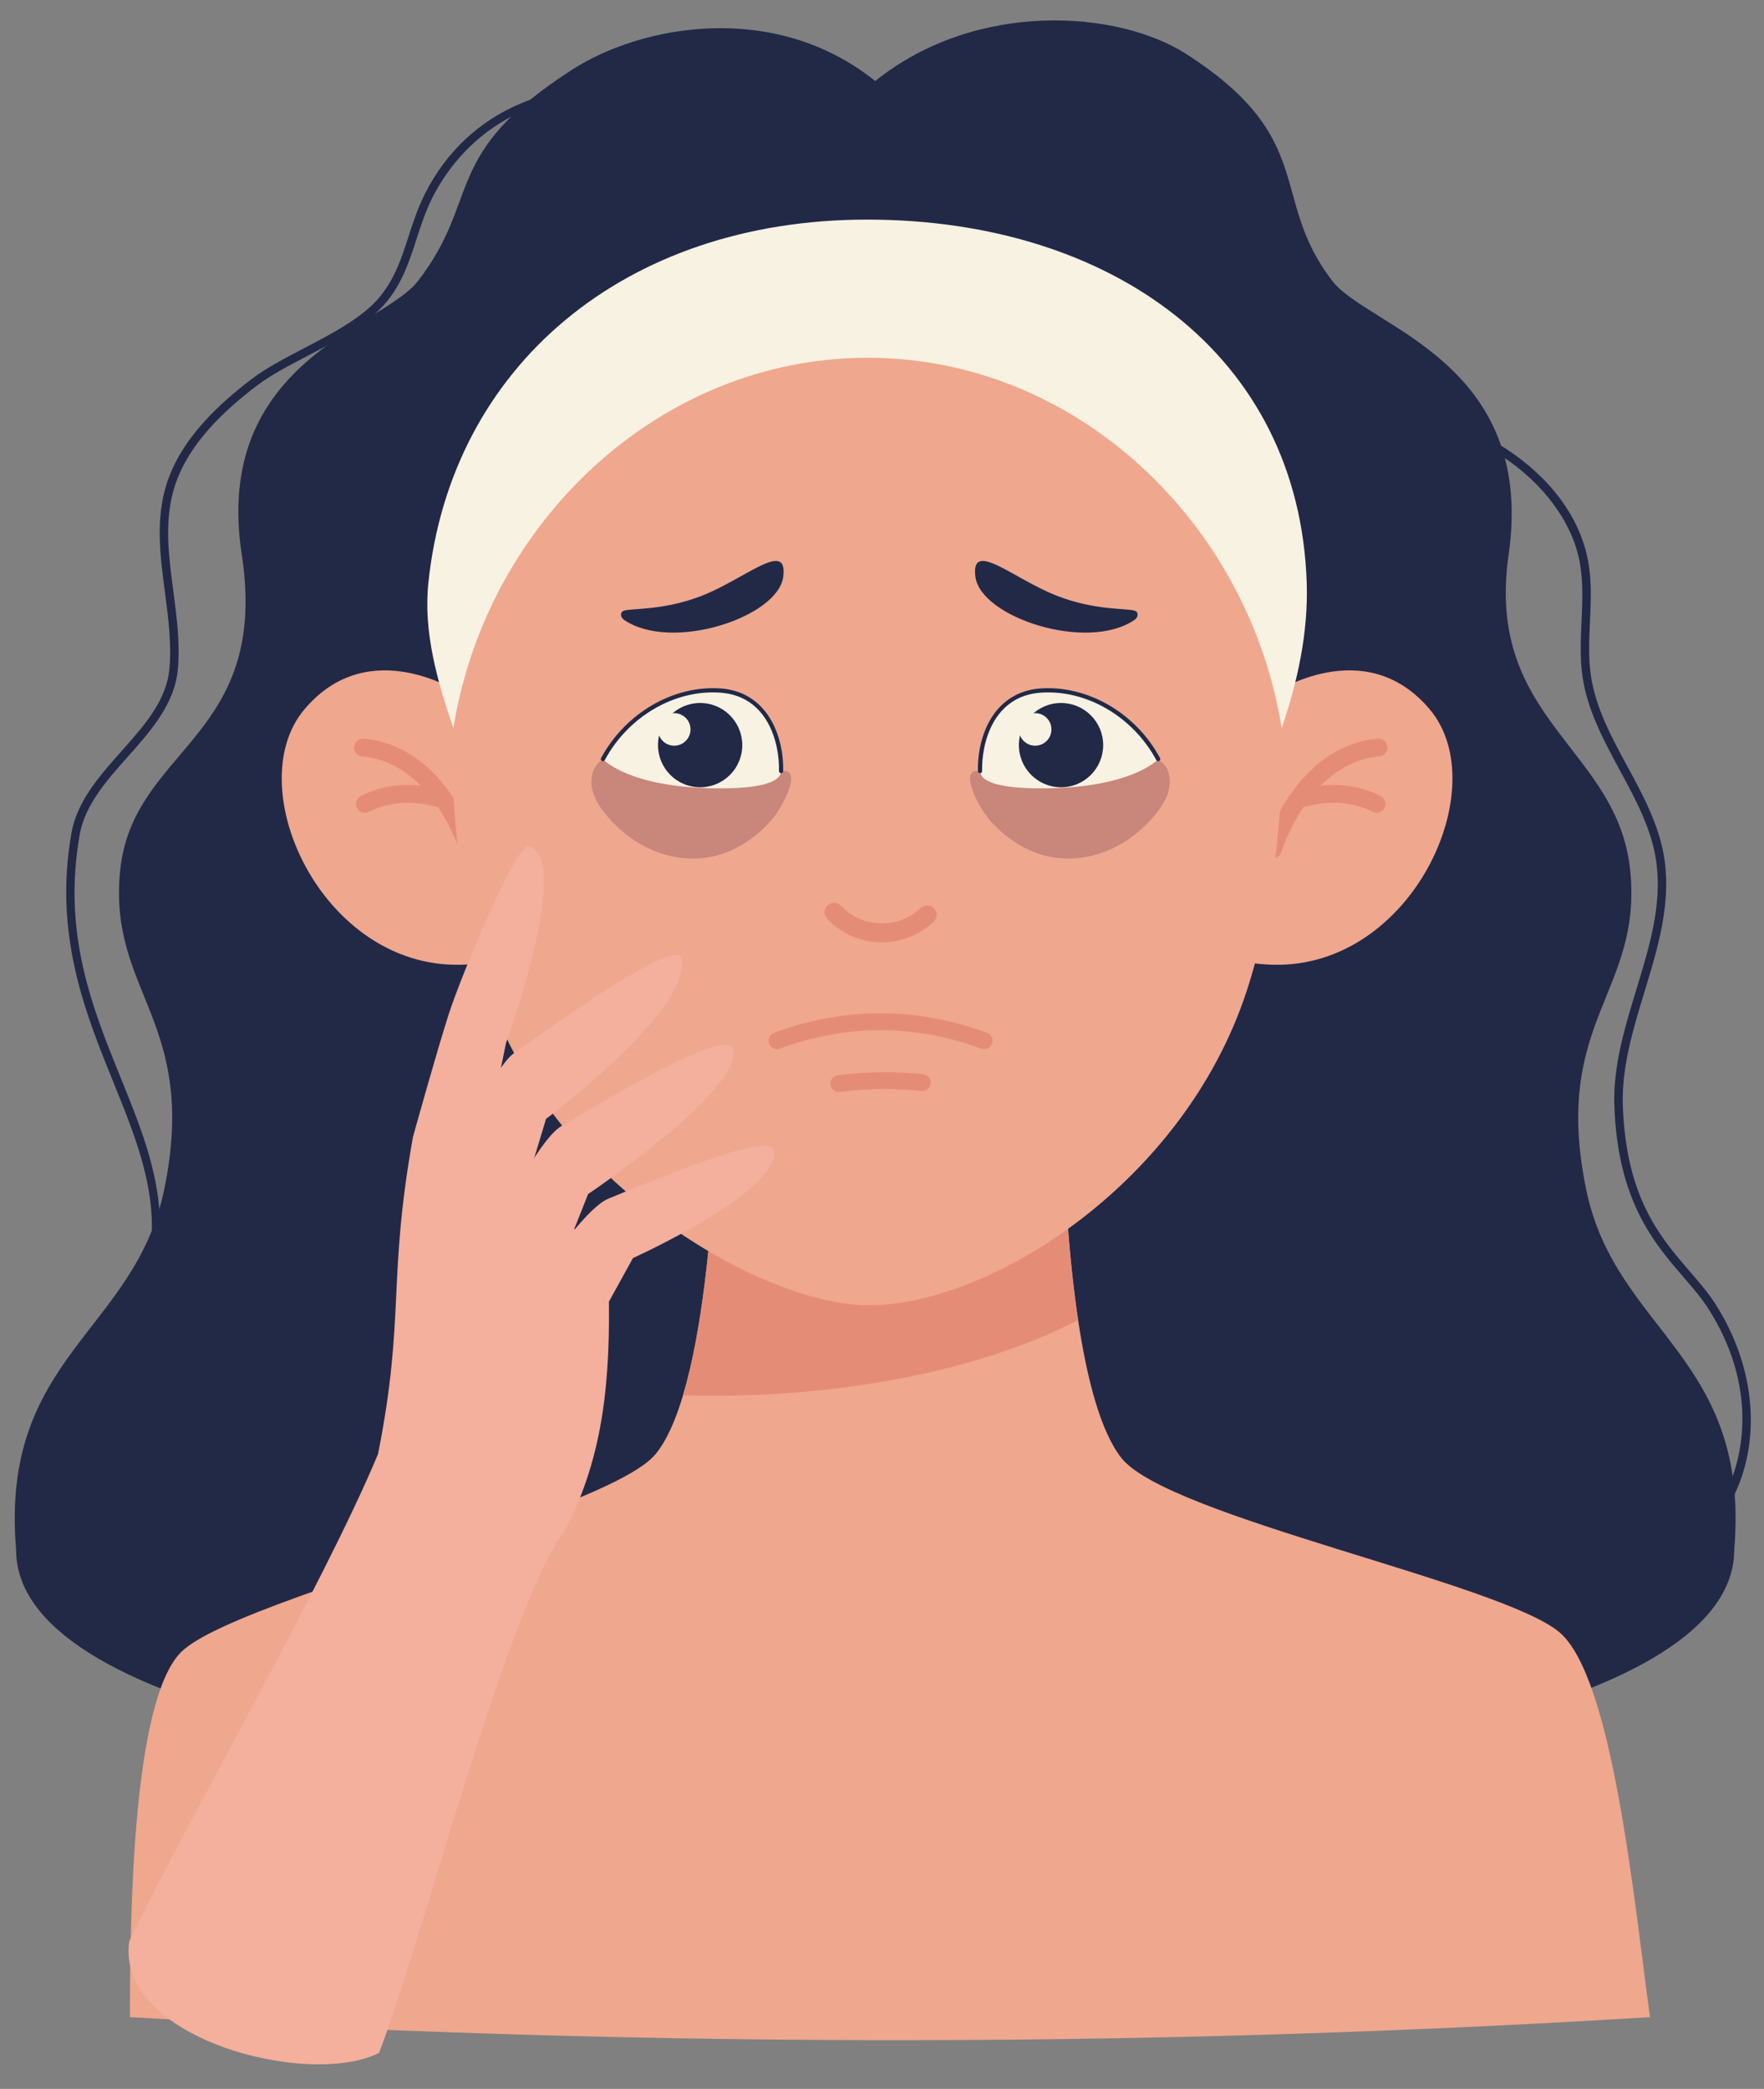 <?xml version="1.0" encoding="UTF-8"?>
<!DOCTYPE svg PUBLIC '-//W3C//DTD SVG 1.0//EN'
          'http://www.w3.org/TR/2001/REC-SVG-20010904/DTD/svg10.dtd'>
<svg height="495.6" preserveAspectRatio="xMidYMid meet" version="1.0" viewBox="61.6 9.2 418.6 495.6" width="418.6" xmlns="http://www.w3.org/2000/svg" xmlns:xlink="http://www.w3.org/1999/xlink" zoomAndPan="magnify"
><rect x="61.6" y="9.2" width="418.6" height="495.6" fill="#808080" stroke="none"/><g
  ><g id="change1_6"
    ><path d="M438.01,291.45c-8.26-39.97,13.26-46.63,10.47-75.49c-2.85-29.49-34.55-35.64-28.88-75.19 c6.57-45.84-33.31-53.91-41.8-64.88c-15.26-19.73-3.2-33.7-34.77-53.92c-16.15-10.34-49.68-12.82-73.74,6.45 c-24.07-19.27-55.59-13.14-71.74-2.8c-31.57,20.23-21.52,30.53-36.78,50.27c-8.48,10.97-48.79,19.1-41.8,64.88 c6.7,43.85-26.03,45.7-28.88,75.19c-2.79,28.86,18.73,35.52,10.47,75.49c-6.99,33.84-39,39.59-35.14,85.43 c0,37.46,100.33,55.39,202.46,55.88v0.01c0.47,0,0.94,0,1.4-0.01c0.47,0,0.94,0.01,1.4,0.01v-0.01 c102.13-0.49,202.46-18.41,202.46-55.88C477.01,331.04,445.01,325.29,438.01,291.45z" fill="#212947"
    /></g
    ><g
    ><g
      ><g
        ><g id="change2_1"
          ><path d="M363.72,173.76c0,0,21.72-14.62,37.18,3.76c15.46,18.38-4.18,61.4-37.18,60.57 c-33-0.84-26.73-34.91-26.73-34.91L363.72,173.76z" fill="#efa78e"
          /></g
        ></g
      ></g
      ><g
      ><g id="change3_3"
        ><path d="M389.2,198.03c-4.37-2.19-9.12-2.98-14.18-2.42c3.5-3.56,8.07-6.45,13.89-6.94 c1.17-0.1,2.03-1.12,1.93-2.29c-0.1-1.17-1.12-2.03-2.29-1.93c-7.99,0.67-15.12,5.21-20.65,13.11 c-0.05,0.06-0.09,0.12-0.14,0.19c-0.06,0.09-0.13,0.18-0.19,0.27c-4.11,6.05-5.87,11.84-5.94,12.08 c-0.33,1.12,0.3,2.3,1.42,2.63c0.2,0.06,0.41,0.09,0.61,0.09c0.91,0,1.75-0.59,2.03-1.51c0.03-0.1,1.62-5.22,5.19-10.58 c6.01-1.72,11.53-1.38,16.42,1.07c0.3,0.15,0.63,0.23,0.95,0.23c0.78,0,1.53-0.43,1.9-1.17 C390.67,199.83,390.25,198.55,389.2,198.03z" fill="#e58c77"
        /></g
      ></g
    ></g
    ><g
    ><g
      ><g
        ><g id="change2_2"
          ><path d="M171,173.76c0,0-21.72-14.62-37.18,3.76c-15.46,18.38,4.18,61.4,37.18,60.57 c33-0.84,26.73-34.91,26.73-34.91L171,173.76z" fill="#efa78e"
          /></g
        ></g
      ></g
      ><g
      ><g id="change3_6"
        ><path d="M174.83,210.11c-0.07-0.24-1.83-6.04-5.94-12.08c-0.06-0.09-0.13-0.18-0.19-0.27 c-0.04-0.07-0.09-0.14-0.14-0.2c-5.53-7.9-12.66-12.44-20.65-13.11c-1.16-0.09-2.19,0.77-2.29,1.93 c-0.1,1.17,0.77,2.19,1.93,2.29c5.81,0.49,10.39,3.38,13.89,6.94c-5.05-0.56-9.8,0.23-14.18,2.42c-1.05,0.52-1.47,1.8-0.95,2.84 c0.37,0.74,1.12,1.17,1.9,1.17c0.32,0,0.64-0.07,0.95-0.23c4.89-2.45,10.41-2.79,16.42-1.07c3.56,5.33,5.15,10.43,5.19,10.57 c0.27,0.92,1.12,1.51,2.03,1.51c0.2,0,0.4-0.03,0.61-0.09C174.52,212.41,175.16,211.23,174.83,210.11z" fill="#e58c77"
        /></g
      ></g
    ></g
    ><g
    ><g id="change2_3"
      ><path d="M453.14,487.77c-98.37,6.07-197.46,7.05-297.26,3.13c-21.11-0.82-42.26-1.87-63.44-3.13 c0-24.35,0.61-74.79,12.04-86.51c7.46-7.63,42.97-18.2,72.38-28.42c19.21-6.67,35.83-13.19,40.32-18.66 c2.59-3.15,4.74-8.01,6.5-13.93c9.15-30.52,8.46-89.32,8.46-89.32l0.04-0.37h81.3c0,0-0.77,40.31,3.96,71.84 c2.14,14.21,5.4,26.64,10.35,32.8c11.16,13.89,90.16,29.58,103.91,41.3C444.3,407.22,449.34,459.93,453.14,487.77z" fill="#efa78e"
      /></g
    ></g
    ><g
    ><g
      ><g id="change3_4"
        ><path d="M317.44,322.41c-12.52,6.43-30.77,12.87-56.55,16.1c-13,1.64-25.53,2.06-37.21,1.74 c9.14-30.52,8.45-89.31,8.45-89.31l0.04-0.38h81.3C313.48,250.56,312.71,290.87,317.44,322.41z" fill="#e58c77"
        /></g
      ></g
    ></g
    ><g
    ><g id="change2_4"
      ><path d="M361.27,117.83c-0.87-1.02-26.54-49.12-93.91-52.15c-48.4-2.18-81.51,32.8-93.2,46.86 c-5.6,41.5-9.96,91.82,3.19,131.88c15,45.68,65.19,74.46,90.41,74.46c28.66,0,74.65-28.78,89.65-74.46 C369.94,206.31,366.5,159.24,361.27,117.83z" fill="#efa78e"
      /></g
    ></g
    ><g
    ><g
      ><g id="change1_2"
        ><path d="M330.83,154.08c1.02,0.3,0.93,1.55,0,2.19c-11.24,7.69-36.54-0.61-37.77-10.25c-1.14-9,9.11,0.6,19.49,4.59 C321.5,154.06,328.78,153.47,330.83,154.08z" fill="#212947"
        /></g
      ></g
    ></g
    ><g
    ><g
      ><g id="change1_8"
        ><path d="M209.7,154.08c-1.02,0.3-0.93,1.55,0,2.19c11.24,7.69,36.54-0.61,37.77-10.25c1.14-9-9.11,0.6-19.49,4.59 C219.03,154.06,211.75,153.47,209.7,154.08z" fill="#212947"
        /></g
      ></g
    ></g
    ><g
    ><g
      ><g id="change3_1"
        ><path d="M270.88,232.77c-0.17,0-0.33,0-0.5-0.01c-4.77-0.13-9.21-2.11-12.49-5.58c-0.85-0.9-0.81-2.32,0.09-3.17 c0.9-0.85,2.32-0.81,3.17,0.09c2.46,2.6,5.78,4.08,9.36,4.18c3.58,0.09,6.97-1.2,9.57-3.66c0.9-0.85,2.32-0.81,3.17,0.09 c0.85,0.9,0.81,2.32-0.09,3.17C279.8,231.04,275.46,232.77,270.88,232.77z" fill="#e58c77"
        /></g
      ></g
    ></g
    ><g id="change4_1"
    ><path d="M267.52,94.08c49.43,0,90.4,39.09,98.22,87.87c3.85-11.15,6.31-22.79,5.95-34.34 c-1.71-54.54-46.77-86.31-104.33-86.31c-57.56,0-98.82,34.89-104.12,86.31c-1.18,11.49,2.1,23.18,5.95,34.34 C177.02,133.17,218.08,94.08,267.52,94.08z" fill="#f7f2e2"
    /></g
    ><g id="change1_3"
    ><path d="M86.08,336.09l-1.6-1.2c20.73-27.73,12.96-46.9,3.96-69.1c-6.61-16.31-14.1-34.79-9.91-58.84 c1.33-7.65,6.69-13.67,11.87-19.5c5.53-6.21,10.75-12.08,11.41-19.69c0.52-5.94-0.29-12.08-1.07-18.03 c-1.07-8.16-2.18-16.6,0.09-24.69c3.28-11.67,13.18-20.31,20.34-25.8c3.52-2.69,7.95-5.01,12.65-7.46 c6.84-3.58,13.92-7.27,17.96-12.22c3.55-4.35,5.11-9.14,6.75-14.22c1.08-3.33,2.2-6.78,3.94-10.22 c10.12-20.01,31.46-29,57.08-24.04l-0.38,1.96c-35.6-6.89-50.26,13.77-54.92,22.97c-1.67,3.3-2.76,6.68-3.82,9.94 c-1.7,5.26-3.31,10.23-7.1,14.87c-4.3,5.26-11.56,9.05-18.58,12.72c-4.62,2.41-8.98,4.69-12.36,7.28 c-6.93,5.31-16.51,13.65-19.63,24.75c-2.16,7.69-1.13,15.56-0.03,23.88c0.8,6.05,1.62,12.31,1.08,18.47 c-0.72,8.27-6.41,14.67-11.91,20.85c-5,5.61-10.16,11.42-11.4,18.51c-4.1,23.49,2.97,40.91,9.79,57.75 C99.13,286.85,107.49,307.45,86.08,336.09z" fill="#212947"
    /></g
    ><g id="change1_9"
    ><path d="M467.78,372.12l-1.52-1.3c9.56-11.09,13.48-31.22,0.7-51.18c-1.61-2.51-3.66-4.89-5.84-7.41 c-6.97-8.07-15.65-18.11-16.43-40.68c-0.33-9.42,2.49-18.64,5.21-27.55c3.16-10.37,6.15-20.17,4.73-30.39 c-1.07-7.69-4.92-14.8-8.65-21.68c-3.75-6.93-7.63-14.09-8.82-22.01c-0.67-4.43-0.46-8.96-0.26-13.33 c0.21-4.67,0.43-9.49-0.44-14.08c-1.79-9.45-8.57-18.63-18.6-25.18c-9.15-5.97-19.77-9.38-30.03-12.67l0.61-1.9 c10.39,3.33,21.14,6.78,30.52,12.9c10.63,6.94,17.55,16.35,19.47,26.48c0.92,4.82,0.69,9.76,0.47,14.54 c-0.2,4.28-0.4,8.7,0.24,12.94c1.14,7.57,4.93,14.58,8.61,21.35c3.81,7.03,7.75,14.3,8.87,22.36c1.48,10.66-1.71,21.13-4.8,31.25 c-2.67,8.76-5.43,17.81-5.12,26.9c0.76,21.86,8.83,31.2,15.95,39.44c2.22,2.57,4.32,5,6.01,7.64 C480.19,336.59,479.84,358.11,467.78,372.12z" fill="#212947"
    /></g
    ><g
    ><g
      ><g
        ><g id="change5_2"
          ><path d="M92.28,469.75c13.11-27.5,45.88-84.06,59.03-115.58c6.48-32.68,2.19-41.05,8.28-75.19 c19.25,12.65,40.35,14.37,46.46,35.57c0.45,21.72-1.12,39.92-10.26,57.51c-14.12,19.03-32.83,94.16-44.23,124.19 C134.83,504.72,88.88,492.75,92.28,469.75z" fill="#f4af9d"
          /></g
        ></g
        ><g
        ><g id="change5_1"
          ><path d="M160.07,313.38c0,0,14.73-48.06,23.52-54.33c8.8-6.27,38.66-27.83,39.77-22.45 c2.51,12.21-32.18,38.05-32.18,38.05l-14.56,48.18L160.07,313.38z" fill="#f4af9d"
          /></g
        ></g
        ><g
        ><g id="change5_3"
          ><path d="M166.9,328.45c0,0,18.71-46.65,28.01-52.15c9.29-5.51,38.98-23.57,40.61-18.32 c2.95,9.47-34.36,34.51-34.36,34.51l-18.56,46.79L166.9,328.45z" fill="#f4af9d"
          /></g
        ></g
        ><g
        ><g id="change5_4"
          ><path d="M174.3,336.21c0,0,22.69-38.94,31.65-42.61c8.96-3.67,38.36-16.29,39.31-11.46 c1.89,9.57-33.46,25.54-33.46,25.54l-22.68,41.13L174.3,336.21z" fill="#f4af9d"
          /></g
        ></g
        ><g
        ><g id="change5_5"
          ><path d="M159.59,278.98c0,0,5.51-19.87,8.47-29.09c3.08-9.62,16.14-40.62,18.87-39.95 c10.85,2.67-5.26,46.74-5.26,46.74l-10.26,50.65L159.59,278.98z" fill="#f4af9d"
          /></g
        ></g
      ></g
    ></g
    ><g id="change3_2"
    ><path d="M295.13,258.11c-0.23,0-0.46-0.04-0.69-0.12c-15.85-5.84-31.92-5.84-47.76,0c-1.03,0.38-2.19-0.15-2.57-1.19 c-0.38-1.04,0.15-2.19,1.19-2.57c16.76-6.17,33.76-6.17,50.53,0c1.04,0.38,1.57,1.53,1.19,2.57 C296.71,257.61,295.95,258.11,295.13,258.11z" fill="#e58c77"
    /></g
    ><g id="change3_5"
    ><path d="M260.66,268.29c-0.99,0-1.85-0.73-1.98-1.74c-0.14-1.1,0.63-2.1,1.73-2.24c6.72-0.87,13.54-0.96,20.26-0.26 c1.1,0.12,1.9,1.1,1.78,2.2c-0.11,1.1-1.1,1.89-2.2,1.78c-6.41-0.67-12.91-0.59-19.32,0.25 C260.84,268.29,260.75,268.29,260.66,268.29z" fill="#e58c77"
    /></g
    ><g id="change6_1"
    ><path d="M209.18,190.54c-1.53-0.91-3.34-1.53-4.89-0.79c-1.84,0.88-2.65,3.76-2.24,6.22c0.4,2.45,1.74,4.52,3.17,6.29 c6.72,8.32,16.71,12.21,25.83,10.07c5.11-1.2,9.87-4.27,13.68-8.63c2.83-3.24,8.4-14.04,0.7-11.1 C232.25,197.61,216.06,194.61,209.18,190.54z" fill="#c9867b"
    /></g
    ><g id="change6_2"
    ><path d="M331.95,190.54c1.53-0.91,3.34-1.53,4.89-0.79c1.84,0.88,2.65,3.76,2.24,6.22c-0.4,2.45-1.74,4.52-3.17,6.29 c-6.72,8.32-16.71,12.21-25.83,10.07c-5.11-1.2-9.87-4.27-13.68-8.63c-2.83-3.24-8.4-14.04-0.7-11.1 C308.88,197.61,325.07,194.61,331.95,190.54z" fill="#c9867b"
    /></g
    ><g
    ><g id="change4_5"
      ><path d="M314.06,196.09c17.24-1.01,22.39-6.78,22.39-6.78c-5.62-10.44-16.94-17.07-27.94-16.27 c-4.33,0.32-7.51,2.16-9.76,4.76c-3.42,3.94-4.69,9.62-4.57,14.34C294.29,196.64,308.08,196.44,314.06,196.09z" fill="#f7f2e2"
      /></g
      ><g id="change1_4"
      ><path d="M303.43,186.93c0.52,5.5,5.4,9.53,10.9,9.01c5.5-0.52,9.53-5.4,9.01-10.9c-0.52-5.5-5.4-9.53-10.9-9.01 C306.94,176.55,302.91,181.44,303.43,186.93z" fill="#212947"
      /></g
      ><g id="change4_2"
      ><path d="M303.4,182.62c0.2,2.12,2.08,3.68,4.21,3.48c2.12-0.2,3.68-2.08,3.48-4.21c-0.2-2.12-2.08-3.68-4.21-3.48 C304.76,178.61,303.2,180.49,303.4,182.62z" fill="#f7f2e2"
      /></g
      ><g id="change1_1"
      ><path d="M294.17,192.64c-0.27,0-0.49-0.22-0.5-0.49c-0.11-4.51,1.01-9.05,3.08-12.46c2.62-4.31,6.67-6.78,11.71-7.15 c11.24-0.8,22.66,5.82,28.42,16.52c0.13,0.24,0.04,0.55-0.2,0.68c-0.24,0.13-0.55,0.04-0.68-0.2 c-5.58-10.36-16.62-16.79-27.47-16c-11.3,0.82-14.03,12.07-13.87,18.59c0.01,0.28-0.21,0.51-0.49,0.51 C294.18,192.64,294.18,192.64,294.17,192.64z" fill="#212947"
      /></g
    ></g
    ><g
    ><g id="change4_3"
      ><path d="M227.07,196.09c-17.24-1.01-22.39-6.78-22.39-6.78c5.62-10.44,16.94-17.07,27.94-16.27 c4.33,0.32,7.51,2.16,9.76,4.76c3.42,3.94,4.69,9.62,4.57,14.34C246.83,196.64,233.04,196.44,227.07,196.09z" fill="#f7f2e2"
      /></g
      ><g id="change1_5"
      ><path d="M237.7,186.93c-0.52,5.5-5.4,9.53-10.9,9.01c-5.5-0.52-9.53-5.4-9.01-10.9c0.52-5.5,5.4-9.53,10.9-9.01 C234.18,176.55,238.22,181.44,237.7,186.93z" fill="#212947"
      /></g
      ><g id="change4_4"
      ><path d="M225.44,182.62c-0.2,2.12-2.08,3.68-4.21,3.48c-2.12-0.2-3.68-2.08-3.48-4.21c0.2-2.12,2.08-3.68,4.21-3.48 C224.08,178.61,225.64,180.49,225.44,182.62z" fill="#f7f2e2"
      /></g
      ><g id="change1_7"
      ><path d="M246.95,192.64c0,0-0.01,0-0.01,0c-0.28-0.01-0.49-0.24-0.49-0.51c0.17-6.52-2.57-17.76-13.87-18.59 c-10.86-0.8-21.89,5.64-27.47,16c-0.13,0.24-0.43,0.33-0.68,0.2c-0.24-0.13-0.33-0.43-0.2-0.68c5.77-10.7,17.2-17.33,28.42-16.52 c5.04,0.37,9.09,2.84,11.71,7.15c2.07,3.41,3.2,7.95,3.08,12.46C247.44,192.42,247.22,192.64,246.95,192.64z" fill="#212947"
      /></g
    ></g
  ></g
></svg
>
